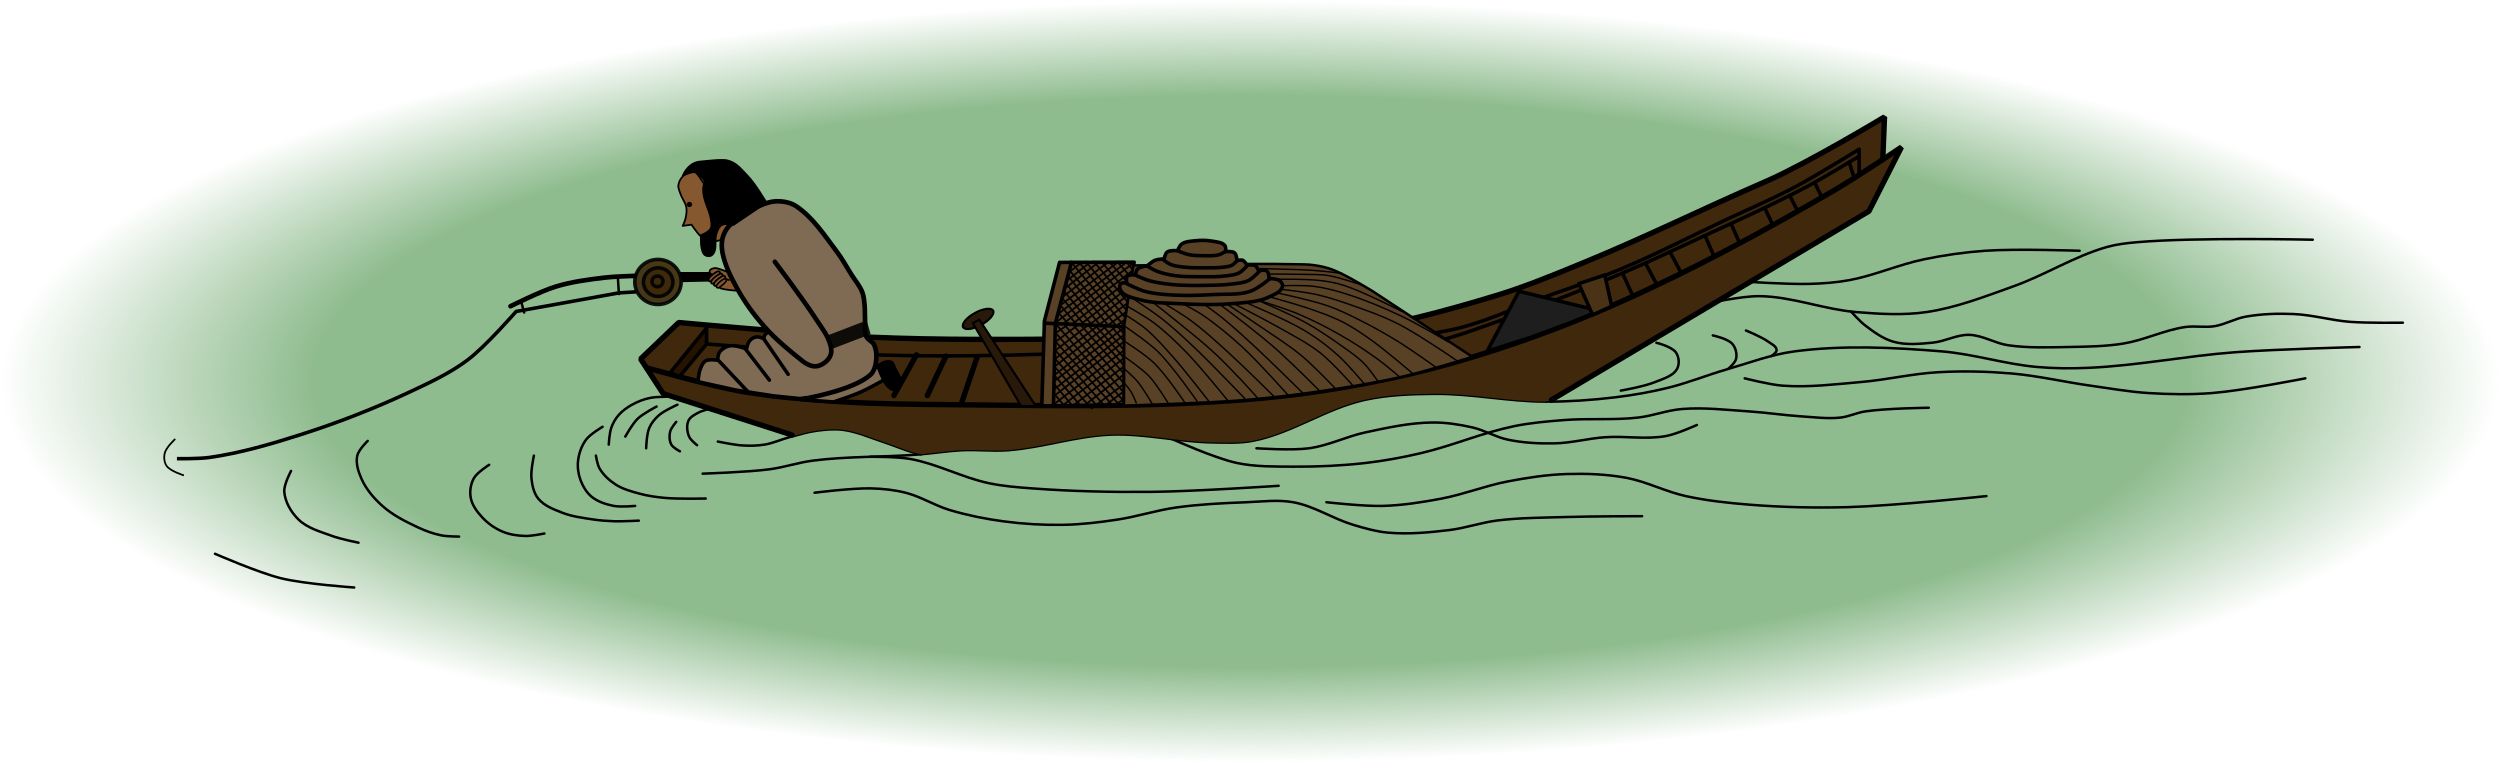 <?xml version="1.0" encoding="UTF-8"?>
<svg version="1.1" viewBox="0 0 696.68 212.73" xmlns="http://www.w3.org/2000/svg">
<defs>
<radialGradient id="a" cx="465.34" cy="347.17" r="348.34" gradientTransform="matrix(1 0 0 .305 0 241.16)" gradientUnits="userSpaceOnUse">
<stop stop-color="#8fbc8f" offset="0"/>
<stop stop-color="#8fbc8f" offset=".75"/>
<stop stop-color="#8fbc8f" stop-opacity="0" offset="1"/>
</radialGradient>
</defs>
<path transform="translate(-117 -240.81)" d="m813.67 347.17a348.34 106.36 0 1 1-696.68 0 348.34 106.36 0 1 1 696.68 0z" fill="url(#a)"/>
<g transform="translate(-94.276 -227.75)">
<path d="m751.79 324.45s-23.067 0.598-34.568 1.45c-13.657 1.013-27.172 3.739-40.853 4.351-4.83 0.216-9.688 0.19-14.504-0.242-8.946-0.802-17.639-3.624-26.591-4.351-13.573-1.103-27.35-1.764-40.853 0-6.531 0.853-12.77 3.245-19.097 5.076-5.435 1.573-10.702 3.726-16.196 5.076-4.85 1.192-9.787 2.061-14.746 2.659-6.492 0.783-13.041 1.238-19.58 1.209-10.259-0.047-20.441-2.255-30.7-2.176-6.551 0.051-13.186 0.269-19.58 1.692-10.725 2.388-20.167 9.213-30.942 11.361-3.796 0.757-7.733 0.553-11.603 0.483-9.374-0.168-18.672-2.516-28.041-2.176-9.691 0.352-19.096 3.624-28.766 4.351-4.259 0.32-8.546-0.209-12.812 0-4.124 0.202-8.212 0.888-12.328 1.209-9.737 0.759-19.563 0.449-29.25 1.692-4.075 0.523-8.013 1.88-12.087 2.417-6.164 0.813-18.613 1.209-18.613 1.209" fill="none" stroke="#000" stroke-linecap="round" stroke-width=".7"/>
<path d="m569.89 312.33s9.753-2.112 14.7-2.051c9.123 0.112 17.914 3.701 27.007 4.444 6.474 0.529 13.058 0.931 19.486 0 8.35-1.209 16.327-4.341 24.272-7.179 8.849-3.161 16.947-8.355 25.982-10.94 2.774-0.793 5.672-1.119 8.547-1.367 16.236-1.405 48.886-0.684 48.886-0.684" fill="none" stroke="#000" stroke-linecap="round" stroke-width=".7"/>
<path d="m673.81 297.63s-17.57-0.61-26.323 0c-5.739 0.4-11.461 1.219-17.093 2.393-7.064 1.472-13.758 4.501-20.854 5.812-3.602 0.665-7.279 0.921-10.94 1.026-6.269 0.179-18.802-0.684-18.802-0.684" fill="none" stroke="#000" stroke-linecap="round" stroke-width=".7"/>
<path d="m450.59 363.13s-23.677 1.583-35.535 1.692c-11.043 0.102-22.104-0.147-33.117-0.967-4.047-0.301-8.117-0.609-12.087-1.45-7.505-1.591-14.444-5.427-21.998-6.769-3.636-0.646-11.062-0.588-11.062-0.588" fill="none" stroke="#000" stroke-linecap="round" stroke-width=".7"/>
<path d="m763.88 317.68s-9.844 0.136-14.746-0.242c-5.272-0.407-10.43-1.956-15.713-2.176-4.434-0.184-8.925-0.05-13.295 0.725-2.987 0.53-5.709 2.167-8.702 2.659-2.704 0.445-5.507-0.155-8.219 0.242-5.86 0.858-11.319 3.635-17.163 4.593-5.02 0.823-10.143 0.878-15.229 0.967-5.642 0.098-11.337 0.33-16.921-0.483-3.714-0.541-7.126-2.808-10.878-2.901-3.46-0.086-6.707 1.849-10.153 2.176-3.611 0.342-7.385 0.734-10.878-0.242-2.955-0.825-5.535-2.736-7.977-4.593-1.44-1.095-3.868-3.807-3.868-3.807" fill="none" stroke="#000" stroke-linecap="round" stroke-width=".7"/>
<path d="m420.92 350.1s11.765 5.333 18.033 6.666c5.138 1.093 10.473 0.988 15.726 1.026 6.732 0.048 13.481-0.264 20.17-1.026 5.175-0.589 10.311-1.553 15.384-2.735 8.781-2.045 17.148-5.716 25.982-7.521 4.611-0.942 9.324-1.346 14.016-1.709 6.821-0.529 13.714 0.086 20.512-0.684 4.153-0.47 8.14-2.068 12.307-2.393 6.253-0.488 12.544 0.272 18.802 0.684 4.797 0.315 9.56 1.064 14.358 1.367 3.641 0.23 7.312 0.731 10.94 0.342 2.336-0.251 4.515-1.355 6.837-1.709 5.868-0.895 17.777-1.026 17.777-1.026" fill="none" stroke="#000" stroke-linecap="round" stroke-width=".7"/>
<path d="m444.42 352.67s9.847 0.673 14.7 0c5.396-0.748 10.4-3.302 15.726-4.444 6.082-1.304 12.24-2.653 18.461-2.735 3.788-0.05 7.59 0.517 11.281 1.367 3.406 0.784 6.492 2.706 9.914 3.419 4.252 0.886 8.648 1.118 12.991 1.026 4.706-0.1 9.321-1.377 14.016-1.709 5.685-0.402 11.489 0.694 17.093-0.342 2.977-0.55 8.547-3.077 8.547-3.077" fill="none" stroke="#000" stroke-linecap="round" stroke-width=".7"/>
<path d="m647.83 366s-25.718 2.725-38.63 3.077c-9.116 0.248-18.259 0.04-27.349-0.684-5.96-0.474-11.936-1.115-17.777-2.393-5.705-1.248-11.006-4.084-16.751-5.128-5.392-0.98-10.932-1.195-16.409-1.026-5.51 0.171-10.995 1.016-16.409 2.051-6.244 1.194-12.217 3.592-18.461 4.786-5.414 1.036-10.899 1.888-16.409 2.051-5.251 0.156-15.726-1.026-15.726-1.026" fill="none" stroke="#000" stroke-linecap="round" stroke-width=".7"/>
<path d="m545.95 336.6s6.539-1.122 9.572-2.393c2.217-0.929 5.059-1.62 6.154-3.76 0.677-1.323 0.487-3.211-0.342-4.444-1.137-1.692-5.47-2.735-5.47-2.735" fill="none" stroke="#000" stroke-linecap="round" stroke-width=".7"/>
<path d="m571.59 321.22s4.185 0.873 5.47 2.393c0.91 1.077 1.317 2.723 1.026 4.102-0.246 1.163-2.191 2.814-2.191 2.814" fill="none" stroke="#000" stroke-linecap="round" stroke-width=".7"/>
<path d="m580.82 319.85s4.293 1.736 6.154 3.077c0.915 0.66 2.365 1.265 2.393 2.393 0.019 0.749-1.507 1.668-1.507 1.668" fill="none" stroke="#000" stroke-linecap="round" stroke-width=".7"/>
<path d="m736.71 333.18s-17.241 3.417-25.982 4.102c-5.907 0.464-11.863 0.376-17.777 0-5.388-0.343-10.721-1.299-16.068-2.051-7.421-1.044-14.754-2.784-22.221-3.419-6.7-0.57-13.456-0.709-20.17-0.342-7.226 0.396-14.328 2.109-21.537 2.735-7.274 0.631-14.597 1.552-21.879 1.026-3.589-0.259-10.598-2.051-10.598-2.051" fill="none" stroke="#000" stroke-linecap="round" stroke-width=".7"/>
<path d="m551.88 371.59s-14.185 0.022-21.273 0.242c-6.371 0.197-12.772 0.179-19.097 0.967-4.485 0.559-8.808 2.119-13.295 2.659-5.685 0.684-11.46 1.237-17.163 0.725-3.291-0.295-6.504-1.228-9.669-2.176-5.692-1.704-10.834-5.22-16.68-6.285-4.36-0.794-8.867-0.166-13.295 0-6.46 0.242-12.937 0.555-19.339 1.45-5.54 0.775-10.906 2.55-16.438 3.384-4.963 0.749-9.969 1.354-14.987 1.45-5.568 0.107-11.159-0.232-16.68-0.967-5.06-0.673-10.096-1.682-14.987-3.143-4.23-1.263-8.05-3.747-12.328-4.835-3.148-0.801-6.422-1.131-9.669-1.209-5.252-0.125-15.713 1.209-15.713 1.209" fill="none" stroke="#000" stroke-linecap="round" stroke-width=".7"/>
<path d="m154.18 382.07s12.087 5.277 18.461 6.837c6.638 1.625 20.341 2.564 20.341 2.564" fill="none" stroke="#000" stroke-linecap="round" stroke-width=".7"/>
<path d="m175.38 358.99s-2.043 3.782-1.88 5.812c0.23 2.87 1.879 5.672 3.931 7.692 2.488 2.449 6.126 3.407 9.401 4.615 2.373 0.875 7.35 1.88 7.35 1.88" fill="none" stroke="#000" stroke-linecap="round" stroke-width=".7"/>
<path d="m196.74 350.62s-2.545 2.466-2.906 4.102c-0.474 2.15 0.299 4.485 1.196 6.495 1.292 2.893 3.446 5.413 5.812 7.521 2.881 2.568 6.416 4.352 9.914 5.983 2.074 0.967 4.252 1.769 6.495 2.222 1.623 0.328 4.957 0.342 4.957 0.342" fill="none" stroke="#000" stroke-linecap="round" stroke-width=".7"/>
<path d="m230.59 357.28s-3.36 2.097-4.273 3.76c-0.888 1.618-1.204 3.658-0.855 5.47 0.401 2.082 1.804 3.917 3.248 5.47 1.56 1.679 3.528 3.043 5.641 3.931 1.978 0.831 4.18 1.134 6.324 1.196 1.78 0.052 5.299-0.684 5.299-0.684" fill="none" stroke="#000" stroke-linecap="round" stroke-width=".7"/>
<path d="m243.06 354.72s-0.91 4.216-0.684 6.324c0.212 1.971 0.634 4.099 1.88 5.641 1.622 2.006 4.266 2.987 6.666 3.931 2.715 1.068 5.663 1.441 8.547 1.88 1.979 0.301 3.982 0.452 5.983 0.513 2.279 0.069 6.837-0.171 6.837-0.171" fill="none" stroke="#000" stroke-linecap="round" stroke-width=".7"/>
<path d="m271.27 368.73s-4.027 0.391-5.983 0c-2.179-0.436-4.438-1.152-6.154-2.564-1.427-1.175-2.432-2.882-3.077-4.615-0.641-1.722-0.904-3.646-0.684-5.47 0.249-2.059 0.988-4.145 2.222-5.812 1.16-1.566 4.615-3.59 4.615-3.59" fill="none" stroke="#000" stroke-linecap="round" stroke-width=".7"/>
<path d="m290.93 366.68s-7.536 0.168-11.281-0.171c-2.416-0.218-4.838-0.558-7.179-1.196-2.297-0.626-4.67-1.267-6.666-2.564-1.757-1.142-3.382-2.639-4.444-4.444-0.631-1.073-1.026-3.59-1.026-3.59" fill="none" stroke="#000" stroke-linecap="round" stroke-width=".7"/>
<path d="m281.69 338.31s-4.259-0.095-6.324 0.342c-1.729 0.365-3.415 1.017-4.957 1.88-1.382 0.774-2.721 1.711-3.76 2.906-0.905 1.04-1.601 2.287-2.051 3.59-0.509 1.47-0.684 4.615-0.684 4.615" fill="none" stroke="#000" stroke-linecap="round" stroke-width=".7"/>
<path d="m277.25 341.04s-3.79 1.955-5.299 3.419c-1.441 1.397-3.419 4.957-3.419 4.957" fill="none" stroke="#000" stroke-linecap="round" stroke-width=".7"/>
<path d="m283.06 340.53s-3.648 1.614-5.128 2.906c-1.133 0.989-2.148 2.204-2.735 3.59-0.742 1.751-0.855 5.641-0.855 5.641" fill="none" stroke="#000" stroke-linecap="round" stroke-width=".7"/>
<path d="m283.75 353.52s-1.907-0.99-2.393-1.88c-0.576-1.055-0.618-2.42-0.342-3.59 0.247-1.046 1.709-2.735 1.709-2.735" fill="none" stroke="#000" stroke-linecap="round" stroke-width=".7"/>
<path d="m288.53 351.81s-1.805-1.388-2.222-2.393c-0.568-1.369-0.782-3.094-0.171-4.444 0.484-1.07 1.705-1.657 2.735-2.222 1.106-0.607 3.59-1.196 3.59-1.196" fill="none" stroke="#000" stroke-linecap="round" stroke-width=".7"/>
<path d="m294.31 350.8s4.569 0.951 6.889 1.088c2.053 0.121 4.136 0.095 6.164-0.242 2.364-0.392 4.575-1.435 6.889-2.055 2.52-0.675 5.029-1.466 7.615-1.813 2.437-0.327 4.935-0.56 7.373-0.242 3.88 0.507 7.521 2.169 11.241 3.384 2.761 0.902 5.433 2.078 8.219 2.901 0.741 0.219 2.253 0.54 2.253 0.54" fill="none" stroke="#000" stroke-linecap="round" stroke-width=".7"/>
<path d="m143.11 350.07s-2.494 2.308-2.901 3.868c-0.308 1.18-0.205 2.62 0.483 3.626 1.039 1.518 4.835 2.659 4.835 2.659" fill="none" stroke="#000" stroke-width=".5"/>
<path d="m619.44 260.31s-21.433 12.933-32.875 17.906c-18.569 8.071-33.781 15.651-51 22.719-8.044 3.302-16.084 6.667-24.406 9.188-14.647 4.437-29.536 8.485-44.719 10.406-23.909 3.026-48.183 1.508-72.281 1.688-18.936 0.141-37.893 0.301-56.812-0.5-18.01-0.76-53.91-4.1-53.91-4.1l-10.656 10.156 6.312 9.656 35.875 11.531 0.969 0.156c1.956-0.543 3.929-1.075 5.938-1.344 2.437-0.327 4.937-0.568 7.375-0.25 3.88 0.507 7.499 2.159 11.219 3.375 2.761 0.902 5.433 2.083 8.219 2.906 0.741 0.219 2.281 0.531 2.281 0.531 3.801-0.343 7.563-0.939 11.375-1.125 4.266-0.209 8.554 0.32 12.812 0 9.671-0.727 19.09-3.991 28.781-4.344 9.369-0.341 18.658 1.988 28.031 2.156 3.87 0.069 7.829 0.288 11.625-0.469 10.775-2.148 20.213-8.987 30.938-11.375 6.395-1.424 13.012-1.637 19.562-1.688 10.259-0.079 20.46 2.141 30.719 2.188 0.115 5.2e-4 0.229-2.2e-4 0.344 0l0.625-0.469 0.781 0.031 88.531-52.656 9.062-17.844s-2.73 1.808-5.188 3.438l0.469-11.875z" fill="#40280c"/>
<path d="m612.19 271.39s-9.614 5.865-14.591 8.49c-12.465 6.575-25.452 12.109-38.182 18.154-16.475 7.823-37.271 15.71-56.366 22.327-3.764 1.305-11.452 3.419-11.452 3.419" fill="none" stroke="#000" stroke-linecap="round" stroke-linejoin="round"/>
<path d="m366.71 326.87-4.593 13.537" stroke="#000" stroke-width="1.5"/>
<path d="m357.89 326.99-5.197 10.999" stroke="#000" stroke-linecap="round" stroke-linejoin="round" stroke-width="1.5"/>
<path d="m349.67 326.62-6.285 11.361" stroke="#000" stroke-linecap="round" stroke-linejoin="round" stroke-width="1.5"/>
<path d="m526.56 339.24 88.541-52.638 9.059-17.862s-12.413 8.384-18.888 12.136c-19.889 11.524-40.14 22.566-61.193 31.793-14.428 6.323-29.302 11.717-44.442 16.068-11.933 3.429-24.14 5.955-36.408 7.863-11.764 1.829-23.664 2.803-35.554 3.419-22.533 1.166-45.126 0.731-67.689 0.513-10.601-0.102-21.215-0.155-31.793-0.855-9.204-0.609-18.436-1.301-27.52-2.906-8.862-1.565-26.195-6.535-26.195-6.535" fill="none" stroke="#000" stroke-linecap="round" stroke-linejoin="bevel" stroke-width="1.5"/>
<path d="m291.27 323.61s32.679 2.61 49.057 3.077c15.235 0.435 30.49 0.234 45.724-0.256 37.308-1.202 75.181 0.715 111.79-6.581 9.613-1.916 18.546-6.359 27.776-9.658 6.773-2.42 13.617-4.667 20.255-7.436 9.845-4.107 19.324-9.041 28.973-13.589 6.501-3.064 13.134-5.868 19.486-9.23 6.162-3.262 18.033-10.598 18.033-10.598v7.35" fill="none" stroke="#000" stroke-linecap="round" stroke-linejoin="round"/>
<path d="m281.01 331.64 10.17-12.478v4.444l-7.521 9.059z" fill="#251300" stroke="#000" stroke-linecap="round" stroke-linejoin="round"/>
<path d="m546.44 303.9 3.022 6.648" fill="none" stroke="#000" stroke-linecap="round" stroke-linejoin="round"/>
<path d="m552.84 301.12 3.143 5.923" fill="none" stroke="#000" stroke-linecap="round" stroke-linejoin="round"/>
<path d="m559.67 297.98 3.082 5.802" fill="none" stroke="#000" stroke-linecap="round" stroke-linejoin="round"/>
<path d="m569.46 293.51 2.478 5.681" fill="none" stroke="#000" stroke-linecap="round" stroke-linejoin="round"/>
<path d="m576.72 290.18 2.357 5.379" fill="none" stroke="#000" stroke-linecap="round" stroke-linejoin="round"/>
<path d="m586.08 285.71 2.176 4.653" fill="none" stroke="#000" stroke-linecap="round" stroke-linejoin="round"/>
<path d="m593.03 282.27 2.176 4.23" fill="none" stroke="#000" stroke-linecap="round" stroke-linejoin="round"/>
<path d="m599.98 278.64 1.934 3.989" fill="none" stroke="#000" stroke-linecap="round" stroke-linejoin="round"/>
<path d="m609.59 272.96 1.329 4.17" fill="none" stroke="#000" stroke-linecap="round" stroke-linejoin="round"/>
<path d="m314.97 348.96-35.89-11.517-6.285-9.669 10.636-10.153s35.902 3.347 53.907 4.109c18.92 0.801 37.871 0.625 56.807 0.483 24.099-0.179 48.37 1.334 72.278-1.692 15.183-1.922 30.074-5.958 44.721-10.395 8.322-2.521 16.371-5.884 24.415-9.186 17.219-7.067 32.437-14.652 51.006-22.723 11.442-4.973 32.876-17.888 32.876-17.888l-0.483 11.845" fill="none" stroke="#000" stroke-linecap="round" stroke-linejoin="bevel" stroke-width="1.5"/>
<path d="m508.69 325.66 8.888-16.751 22.392 5.47-7.777 3.162-10.512 3.931z" fill="#1e1e1e" stroke="#000" stroke-linecap="round" stroke-linejoin="round"/>
<path d="m534.23 306.8 7.252-2.417 1.934 8.702-5.318 2.417z" fill="#4a3216" stroke="#000" stroke-linecap="round" stroke-linejoin="round"/>
<path transform="matrix(.876 -.482 .482 .876 -95.936 221.2)" d="m364.29 306.74c0 1.035-2.138 1.873-4.774 1.873s-4.774-0.839-4.774-1.873c0-1.035 2.138-1.873 4.774-1.873s4.774 0.839 4.774 1.873z" fill="#29190a" stroke="#000" stroke-linecap="round" stroke-linejoin="round" stroke-width=".6"/>
<path d="m365.38 317.8 13.416 23.086h4.109l-15.713-24.052z" fill="#29190a" stroke="#000" stroke-linecap="round" stroke-linejoin="round" stroke-width=".6"/>
<path d="m143.58 355.57s6.068 0.084 9.059-0.342c8.605-1.224 17.017-3.682 25.298-6.324 10.433-3.329 20.684-7.31 30.597-11.965 5.54-2.602 11.178-5.207 16.068-8.888 5.085-3.829 13.504-13.504 13.504-13.504l28.625-5.178 4.878-0.292" fill="none" stroke="#000" stroke-linejoin="round" stroke-width="1px"/>
<path d="m240.34 314.84-0.906-3.324" fill="none" stroke="#000" stroke-linecap="round" stroke-width=".7"/>
<path d="m266.75 309.7-0.302-4.714" fill="none" stroke="#000" stroke-linecap="round" stroke-width=".7"/>
<g fill="#3d2809" stroke="#000">
<path d="m284.1 306.32c0 3.471-2.895 6.285-6.466 6.285s-6.466-2.814-6.466-6.285 2.895-6.285 6.466-6.285 6.466 2.814 6.466 6.285z" opacity=".883"/>
<path transform="matrix(.635 0 0 .635 101.39 111.86)" d="m284.1 306.32c0 3.471-2.895 6.285-6.466 6.285s-6.466-2.814-6.466-6.285 2.895-6.285 6.466-6.285 6.466 2.814 6.466 6.285z" opacity=".883" stroke-width="1.575"/>
<path transform="matrix(.237 0 0 .237 211.69 233.57)" d="m284.1 306.32c0 3.471-2.895 6.285-6.466 6.285s-6.466-2.814-6.466-6.285 2.895-6.285 6.466-6.285 6.466 2.814 6.466 6.285z" opacity=".883" stroke-width="4.211"/>
</g>
<path d="m236.54 313.09s8.28-4.159 12.691-5.499c4.389-1.334 8.982-1.932 13.537-2.478 2.785-0.334 8.4-0.483 8.4-0.483" fill="none" stroke="#000" stroke-linecap="round" stroke-width="1.3"/>
<path d="m283.55 303.54h11.361l0.06 2.599-10.576 0.242z"/>
<g transform="translate(.242 1.632)" fill="#85582f" stroke="#000">
<path d="m299.51 302.56s-2.154-0.395-3.626-0.423c-0.741-0.014-1.616 0.843-1.843 1.632-0.259 0.897 0.218 2.499 0.786 2.689 1.529 0.511 4.472 0.665 4.472 0.665" stroke-width=".5"/>
<path d="m297.6 302.27s-2.215-1.03-3.777-1.39c-0.722-0.167-1.927 0.117-2.055 0.846-0.103 0.59 0.762 1.019 1.329 1.209 1.529 0.511 4.049 1.209 4.049 1.209" stroke-linecap="round" stroke-width=".5"/>
<path d="m293.56 302c-0.584 0.346-0.609 0.349-1.414 1.051-0.396 0.345-0.844 0.964-0.548 1.348 0.208 0.269 0.694 0.121 1.011-0.135 0.948-0.765 1.374-1.017 1.914-1.63 0.227-0.258 0.204-0.651-9e-3 -0.824-0.252-0.204-0.727 0.026-0.955 0.19-2e-5 1e-5 5e-5 4e-5 5e-5 4e-5z" stroke-width=".5"/>
<path d="m294.26 302.64c-0.584 0.346-0.609 0.349-1.414 1.051-0.396 0.345-0.844 0.964-0.548 1.348 0.208 0.269 0.694 0.121 1.011-0.135 0.948-0.765 1.374-1.017 1.914-1.63 0.227-0.258 0.204-0.651-9e-3 -0.824-0.252-0.204-0.727 0.026-0.955 0.19-2e-5 1e-5 5e-5 4e-5 5e-5 4e-5z" stroke-width=".5"/>
<path d="m295.02 303.25c-0.584 0.346-0.609 0.349-1.414 1.051-0.396 0.345-0.844 0.964-0.548 1.348 0.208 0.269 0.694 0.121 1.011-0.135 0.948-0.765 1.374-1.017 1.914-1.63 0.227-0.258 0.204-0.651-9e-3 -0.824-0.252-0.204-0.727 0.026-0.955 0.19-2e-5 1e-5 5e-5 4e-5 5e-5 4e-5z" stroke-width=".5"/>
<path d="m295.47 304.04c-0.506 0.316-0.527 0.318-1.224 0.959-0.343 0.315-0.731 0.88-0.474 1.23 0.18 0.245 0.601 0.111 0.875-0.123 0.82-0.698 1.19-0.928 1.657-1.487 0.196-0.235 0.177-0.594-8e-3 -0.752-0.218-0.187-0.629 0.023-0.826 0.173-2e-5 1e-5 4e-5 4e-5 4e-5 4e-5z" stroke-width=".444"/>
</g>
<path d="m288.79 334.12s0.177-2.341 0.598-3.419c0.345-0.883 0.718-1.917 1.538-2.393 0.962-0.558 3.333-0.171 3.333-0.171s0.074-1.601 0.513-2.222c0.643-0.91 1.727-1.581 2.82-1.795 1.563-0.306 4.701 0.855 4.701 0.855s0.342-1.616 0.855-2.222c0.47-0.556 1.162-0.992 1.88-1.111 0.689-0.114 2.051 0.427 2.051 0.427s0.213-0.883 0.513-1.196c0.59-0.617 2.308-1.111 2.308-1.111l7.735 8.247 4.487 10.128-4.957 0.684-7.521-0.769-10.427-1.624z" fill="#7f6b53" stroke="#000"/>
<path d="m341.09 333.35s-4.595 2.609-7.008 3.675c-2.44 1.078-7.521 2.735-7.521 2.735l-8.205-0.598 3.077-3.248 18.29-6.324z" fill="#7f6b53" stroke="#000"/>
<path d="m295.71 294.46s-2.922 0.995-4.273 0.513c-2.012-0.717-4.444-4.615-4.444-4.615l-2.478 0.342s0.611-1.28 0.769-1.966c0.238-1.03 0.428-2.119 0.256-3.162-0.222-1.347-1.191-2.465-1.624-3.76-0.269-0.806-0.706-1.635-0.598-2.478 0.122-0.961 0.666-1.896 1.367-2.564 0.867-0.827 3.248-1.538 3.248-1.538l11.965 17.52z" fill="#85582f" stroke="#000" stroke-linecap="round" stroke-linejoin="round" stroke-width=".5"/>
<path d="m310.2 300.7s7.874 10.419 11.422 15.894c1.394 2.151 3.056 4.216 3.868 6.648 0.327 0.981 0.598 2.075 0.363 3.082-0.202 0.865-0.775 1.659-1.45 2.236-0.796 0.679-1.823 1.251-2.87 1.273-1.258 0.027-2.622-0.67-3.514-1.38-4.074-3.244-7.595-6.149-10.827-9.784-2.895-3.256-5.466-6.84-7.567-10.657-1.69-3.071-3.311-6.291-3.989-9.73-0.269-1.364-0.343-2.823 0-4.17 0.322-1.267 0.967-2.503 1.873-3.445 2.925-3.039 6.843-5.235 10.878-6.466 1.37-0.418 2.873-0.45 4.291-0.242 1.23 0.18 2.476 0.572 3.505 1.269 4.714 3.192 7.93 8.209 11.361 12.751 1.46 1.933 2.613 4.081 3.897 6.135 1.064 1.701 2.44 3.252 3.155 5.127 0.409 1.072 0.485 2.248 0.604 3.389 0.149 1.415 0.061 2.845 0.14 4.266 0.086 1.553-0.269 3.232 0.363 4.653 0.428 0.964 1.747 1.333 2.176 2.296 0.723 1.625 0.749 3.57 0.423 5.318-0.204 1.098-0.623 2.27-1.45 3.022-4.717 4.286-17.949 6.587-17.949 6.587" fill="#7f6b53" stroke="#000" stroke-linecap="round" stroke-linejoin="round" stroke-width="1.3"/>
<path d="m324.68 321.3 11.111-4.273 1.111 3.846-10.769 4.102" opacity=".883"/>
<path d="m294.6 328.31 8.119 8.632" fill="#7c581e" stroke="#000" stroke-linecap="round" stroke-linejoin="round"/>
<path d="m301.86 324.8 6.837 8.888" fill="#7c581e" stroke="#000" stroke-linecap="round" stroke-linejoin="round"/>
<path d="m307.16 322.24 6.752 9.829" fill="#7c581e" stroke="#000" stroke-linecap="round" stroke-linejoin="round"/>
<path d="m338.36 329.59s1.56-1.151 2.478-1.367c0.666-0.157 1.466-0.269 2.051 0.086 0.731 0.443 0.907 1.454 1.282 2.222 0.633 1.298 1.634 2.573 1.624 4.017-4e-3 0.587-0.25 1.228-0.684 1.624-0.486 0.444-1.229 0.693-1.88 0.598-0.852-0.124-1.575-0.8-2.137-1.453-1.378-1.605-2.735-5.726-2.735-5.726z"/>
<path d="m289.39 292.75s-0.172 2.89 0.171 4.273c0.175 0.705 0.365 1.522 0.94 1.966 0.482 0.372 1.21 0.51 1.795 0.342 0.523-0.15 0.947-0.627 1.196-1.111 0.815-1.583 0.095-3.618 0.684-5.299 0.288-0.822 0.598-1.806 1.357-2.233 0.93-0.524 3.202-3e-3 3.202-3e-3l9.464-6.411s-3.181-5.421-5.353-7.65c-1.892-1.943-3.132-3.725-5.782-4.41-1.525-0.395-5.471 0.111-7.87 0.326-1.898 0.17-3.827 1.595-4.908 4.144-0.304 0.717 3.13-1.126 3.683-0.643 0.997 0.87 2.625 1.813 2.355 2.537-0.776 2.083-0.137 4.452 0.673 6.634 0.435 1.172 0.925 2.347 1.106 3.584 0.123 0.839 0.383 1.798-0.021 2.543-0.53 0.976-2.778 1.838-2.778 1.838z"/>
<path transform="translate(-.214 -.085)" d="m287.38 284.81c0 0.401-0.344 0.726-0.769 0.726s-0.769-0.325-0.769-0.726 0.344-0.726 0.769-0.726 0.769 0.325 0.769 0.726z"/>
<path d="m389.55 300.87 20.783-0.06-2.704 17.836-0.131 21.881-22.905 0.342 0.734-23.687z" fill="#594125" stroke="#000" stroke-linecap="round" stroke-linejoin="round"/>
<path d="m392.86 300.88-4.494 16.952-0.523 23.036" fill="none" stroke="#000" stroke-linecap="round" stroke-linejoin="round"/>
<path d="m385.41 317.81 22.169 0.955" fill="#2c1d06" stroke="#000" stroke-linecap="round" stroke-linejoin="round"/>
<path d="m388.65 317.5 21.57-16.56" fill="none" stroke="#000" stroke-linecap="round" stroke-linejoin="round" stroke-width=".5"/>
<path d="m388.16 340.28 19.339-14.927" fill="none" stroke="#000" stroke-linecap="round" stroke-linejoin="round" stroke-width=".5"/>
<path d="m390.46 340.7 17.103-13.235" fill="none" stroke="#000" stroke-linecap="round" stroke-linejoin="round" stroke-width=".5"/>
<path d="m392.76 341.19 14.806-11.422" fill="none" stroke="#000" stroke-linecap="round" stroke-linejoin="round" stroke-width=".5"/>
<path d="m396.14 341.01 11.361-8.944" fill="none" stroke="#000" stroke-linecap="round" stroke-linejoin="round" stroke-width=".5"/>
<path d="m398.44 341.55 9.065-6.769" fill="none" stroke="#000" stroke-linecap="round" stroke-linejoin="round" stroke-width=".5"/>
<path d="m401.94 340.95 5.318-3.989" fill="none" stroke="#000" stroke-linecap="round" stroke-linejoin="round" stroke-width=".5"/>
<path d="m405.08 340.58 2.296-1.511" fill="none" stroke="#000" stroke-linecap="round" stroke-linejoin="round" stroke-width=".5"/>
<path d="m388.41 337.8 19.157-14.927" fill="none" stroke="#000" stroke-linecap="round" stroke-linejoin="round" stroke-width=".5"/>
<path d="m387.98 336.29 19.58-15.29" fill="none" stroke="#000" stroke-linecap="round" stroke-linejoin="round" stroke-width=".5"/>
<path d="m387.86 334.12 19.399-14.867" fill="none" stroke="#000" stroke-linecap="round" stroke-linejoin="round" stroke-width=".5"/>
<path d="m387.92 332.43 18.251-14.383" fill="none" stroke="#000" stroke-linecap="round" stroke-linejoin="round" stroke-width=".5"/>
<path d="m388.16 329.89 14.746-11.482" fill="none" stroke="#000" stroke-linecap="round" stroke-linejoin="round" stroke-width=".5"/>
<path d="m388.28 327.77 11.845-9.186" fill="none" stroke="#000" stroke-linecap="round" stroke-linejoin="round" stroke-width=".5"/>
<path d="m388.28 325.48 9.79-7.554" fill="none" stroke="#000" stroke-linecap="round" stroke-linejoin="round" stroke-width=".5"/>
<path d="m388.28 323.12 6.587-4.955" fill="none" stroke="#000" stroke-linecap="round" stroke-linejoin="round" stroke-width=".5"/>
<path d="m388.41 320.58 3.868-2.599" fill="none" stroke="#000" stroke-linecap="round" stroke-linejoin="round" stroke-width=".5"/>
<path d="m392.88 300.88 14.685 17.707" fill="none" stroke="#000" stroke-linecap="round" stroke-linejoin="round" stroke-width=".5"/>
<path d="m396.81 300.64 11.301 13.416" fill="none" stroke="#000" stroke-linecap="round" stroke-linejoin="round" stroke-width=".5"/>
<path d="m399.1 300.64 9.609 11.482" fill="none" stroke="#000" stroke-linecap="round" stroke-linejoin="round" stroke-width=".5"/>
<path d="m401.22 300.7 7.796 9.186" fill="none" stroke="#000" stroke-linecap="round" stroke-linejoin="round" stroke-width=".5"/>
<path d="m403.45 300.76 5.741 6.527" fill="none" stroke="#000" stroke-linecap="round" stroke-linejoin="round" stroke-width=".5"/>
<path d="m405.63 300.7 3.807 4.291" fill="none" stroke="#000" stroke-linecap="round" stroke-linejoin="round" stroke-width=".5"/>
<path d="m408.11 300.64 1.753 2.236" fill="none" stroke="#000" stroke-linecap="round" stroke-linejoin="round" stroke-width=".5"/>
<path d="m392.33 303.11 13.054 15.471" fill="none" stroke="#000" stroke-linecap="round" stroke-linejoin="round" stroke-width=".5"/>
<path d="m391.91 304.69 11.301 13.839" fill="none" stroke="#000" stroke-linecap="round" stroke-linejoin="round" stroke-width=".5"/>
<path d="m388.59 318.16 18.855 21.393" fill="none" stroke="#000" stroke-linecap="round" stroke-linejoin="round" stroke-width=".5"/>
<path d="m390.7 318.04 16.74 19.097" fill="none" stroke="#000" stroke-linecap="round" stroke-linejoin="round" stroke-width=".5"/>
<path d="m393.24 318.22 14.323 16.438" fill="none" stroke="#000" stroke-linecap="round" stroke-linejoin="round" stroke-width=".5"/>
<path d="m395.23 318.1 12.268 13.779" fill="none" stroke="#000" stroke-linecap="round" stroke-linejoin="round" stroke-width=".5"/>
<path d="m397.59 318.4 9.851 11.12" fill="none" stroke="#000" stroke-linecap="round" stroke-linejoin="round" stroke-width=".5"/>
<path d="m399.59 318.53 7.917 8.944" fill="none" stroke="#000" stroke-linecap="round" stroke-linejoin="round" stroke-width=".5"/>
<path d="m401.4 318.28 6.164 7.071" fill="none" stroke="#000" stroke-linecap="round" stroke-linejoin="round" stroke-width=".5"/>
<path d="m403.51 318.22 4.109 4.714" fill="none" stroke="#000" stroke-linecap="round" stroke-linejoin="round" stroke-width=".5"/>
<path d="m405.93 318.95 1.692 1.994" fill="none" stroke="#000" stroke-linecap="round" stroke-linejoin="round" stroke-width=".5"/>
<path d="m388.34 320.4 17.828 20.185" fill="none" stroke="#000" stroke-linecap="round" stroke-linejoin="round" stroke-width=".5"/>
<path d="m388.28 322.76 15.834 17.707" fill="none" stroke="#000" stroke-linecap="round" stroke-linejoin="round" stroke-width=".5"/>
<path d="m388.16 325.11 13.598 15.35" fill="none" stroke="#000" stroke-linecap="round" stroke-linejoin="round" stroke-width=".5"/>
<path d="m388.34 327.77 11.301 12.691" fill="none" stroke="#000" stroke-linecap="round" stroke-linejoin="round" stroke-width=".5"/>
<path d="m388.28 330.07 9.246 10.515" fill="none" stroke="#000" stroke-linecap="round" stroke-linejoin="round" stroke-width=".5"/>
<path d="m387.98 332.18 7.192 8.34" fill="none" stroke="#000" stroke-linecap="round" stroke-linejoin="round" stroke-width=".5"/>
<path d="m387.74 334.42 5.076 6.043" fill="none" stroke="#000" stroke-linecap="round" stroke-linejoin="round" stroke-width=".5"/>
<path d="m387.92 337.38 2.659 3.082" fill="none" stroke="#000" stroke-linecap="round" stroke-linejoin="round" stroke-width=".5"/>
<path d="m391.37 306.8 9.79 11.905" fill="none" stroke="#000" stroke-linecap="round" stroke-linejoin="round" stroke-width=".5"/>
<path d="m390.76 308.8 7.675 9.367" fill="none" stroke="#000" stroke-linecap="round" stroke-linejoin="round" stroke-width=".5"/>
<path d="m390.16 310.67 6.346 7.675" fill="none" stroke="#000" stroke-linecap="round" stroke-linejoin="round" stroke-width=".5"/>
<path d="m389.61 312.66 4.714 5.56" fill="none" stroke="#000" stroke-linecap="round" stroke-linejoin="round" stroke-width=".5"/>
<path d="m389.07 314.78 3.082 3.324" fill="none" stroke="#000" stroke-linecap="round" stroke-linejoin="round" stroke-width=".5"/>
<path d="m394.87 300.7 13.114 15.773" fill="none" stroke="#000" stroke-linecap="round" stroke-linejoin="round" stroke-width=".5"/>
<path d="m405.63 318.4 2.176-1.692" fill="none" stroke="#000" stroke-linecap="round" stroke-linejoin="round" stroke-width=".5"/>
<path d="m403.03 318.4 5.137-3.807" fill="none" stroke="#000" stroke-linecap="round" stroke-linejoin="round" stroke-width=".5"/>
<path d="m400.55 318.28 7.856-6.043" fill="none" stroke="#000" stroke-linecap="round" stroke-linejoin="round" stroke-width=".5"/>
<path d="m397.83 318.28 11.059-8.521" fill="none" stroke="#000" stroke-linecap="round" stroke-linejoin="round" stroke-width=".5"/>
<path d="m395.29 318.22 14.03-10.81" fill="none" stroke="#000" stroke-linecap="round" stroke-linejoin="round" stroke-width=".5"/>
<path d="m392.94 318.16 16.68-12.933" fill="none" stroke="#000" stroke-linecap="round" stroke-linejoin="round" stroke-width=".5"/>
<path d="m390.58 317.92 19.339-14.806" fill="none" stroke="#000" stroke-linecap="round" stroke-linejoin="round" stroke-width=".5"/>
<path d="m392.58 303.3 3.324-2.599" fill="none" stroke="#000" stroke-linecap="round" stroke-linejoin="round" stroke-width=".5"/>
<path d="m391.97 305.65 6.225-4.895" fill="none" stroke="#000" stroke-linecap="round" stroke-linejoin="round" stroke-width=".5"/>
<path d="m391.12 308.07 9.307-7.252" fill="none" stroke="#000" stroke-linecap="round" stroke-linejoin="round" stroke-width=".5"/>
<path d="m390.64 310.31 12.57-9.609" fill="none" stroke="#000" stroke-linecap="round" stroke-linejoin="round" stroke-width=".5"/>
<path d="m389.73 312.84 16.257-12.147" fill="none" stroke="#000" stroke-linecap="round" stroke-linejoin="round" stroke-width=".5"/>
<path d="m389.25 315.14 19.037-14.383" fill="none" stroke="#000" stroke-linecap="round" stroke-linejoin="round" stroke-width=".5"/>
<path d="m410.15 301.73s30.315-0.683 45.468-0.342c1.626 0.037 3.263 0.018 4.872 0.256 1.77 0.262 3.544 0.637 5.213 1.282 4.019 1.553 11.367 6.154 11.367 6.154l27.52 18.119s-12.569 3.9-18.973 5.384c-7.333 1.699-14.777 2.902-22.221 4.017-7.15 1.071-14.335 1.932-21.537 2.564-6.026 0.529-12.076 0.743-18.119 1.026-5.411 0.253-16.238 0.598-16.238 0.598l0.086-22.477z" fill="#594125" stroke="#000" stroke-linecap="round" stroke-linejoin="round" stroke-width=".7"/>
<path d="m445.45 302.58c7.287 0.323 13.07 0.019 22.819 1.367" fill="none" stroke="#000" stroke-linecap="round" stroke-linejoin="round" stroke-width=".4"/>
<path d="m447.93 304.12s6.326-5e-3 9.487 0.086c2.366 0.068 4.758-0.047 7.094 0.342 3.335 0.555 9.743 2.82 9.743 2.82" fill="none" stroke="#000" stroke-linecap="round" stroke-linejoin="round" stroke-width=".4"/>
<path d="m450.66 305.57s7.659-0.1 11.452 0.342c2.253 0.263 4.508 0.671 6.666 1.367 5.558 1.794 15.982 7.179 15.982 7.179" fill="none" stroke="#000" stroke-linecap="round" stroke-linejoin="round" stroke-width=".4"/>
<path d="m451.52 307.37s5.948-0.2 8.888 0.171c3.078 0.388 6.102 1.199 9.059 2.137 5.239 1.661 10.331 3.801 15.298 6.154 4.494 2.128 13.076 7.179 13.076 7.179" fill="none" stroke="#000" stroke-linecap="round" stroke-linejoin="round" stroke-width=".4"/>
<path d="m451.32 308.37s6.572 0.723 9.79 1.45c3.617 0.818 7.139 2.03 10.636 3.263 3.888 1.371 7.789 2.761 11.482 4.593 4.209 2.088 8.123 4.729 12.087 7.252 1.763 1.122 5.197 3.505 5.197 3.505" fill="none" stroke="#000" stroke-linecap="round" stroke-linejoin="round" stroke-width=".4"/>
<path d="m449.99 309.34s9.628 2.017 14.262 3.626c3.084 1.071 6.027 2.524 8.944 3.989 3.756 1.885 7.426 3.95 10.999 6.164 3.524 2.184 10.274 7.01 10.274 7.01" fill="none" stroke="#000" stroke-linecap="round" stroke-linejoin="round" stroke-width=".4"/>
<path d="m447.45 310.31s7.466 2.009 11.12 3.263c3.318 1.14 6.662 2.278 9.79 3.868 2.89 1.468 5.584 3.309 8.219 5.197 3.958 2.837 11.361 9.186 11.361 9.186" fill="none" stroke="#000" stroke-linecap="round" stroke-linejoin="round" stroke-width=".4"/>
<path d="m444.43 311.27s7.67 2.325 11.361 3.868c4.239 1.772 8.342 3.88 12.328 6.164 3.587 2.056 7.056 4.33 10.395 6.769 2.058 1.503 5.923 4.835 5.923 4.835" fill="none" stroke="#000" stroke-linecap="round" stroke-linejoin="round" stroke-width=".4"/>
<path d="m445.27 311.64s8.602 3.671 12.691 5.923c3.27 1.8 6.379 3.89 9.428 6.043 2.416 1.706 4.916 3.351 7.01 5.439 1.484 1.48 3.868 4.955 3.868 4.955" fill="none" stroke="#000" stroke-linecap="round" stroke-linejoin="round" stroke-width=".4"/>
<path d="m474.33 334.55s-4.504-5.356-7.094-7.692c-2.826-2.549-5.887-4.869-9.145-6.837-5.322-3.216-16.837-8.034-16.837-8.034" fill="none" stroke="#000" stroke-linecap="round" stroke-linejoin="round" stroke-width=".4"/>
<path d="m471.17 335.06s-5.652-6.354-8.974-8.974c-3.464-2.732-7.45-4.736-11.281-6.923-4.283-2.445-13.076-6.923-13.076-6.923" fill="none" stroke="#000" stroke-linecap="round" stroke-linejoin="round" stroke-width=".4"/>
<path d="m466.3 335.92s-5.928-6.233-9.23-8.974c-3.917-3.251-8.287-5.914-12.478-8.803-2.856-1.968-8.632-5.812-8.632-5.812" fill="none" stroke="#000" stroke-linecap="round" stroke-linejoin="round" stroke-width=".4"/>
<path d="m462.03 336.68s-7.609-7.615-11.623-11.196c-2.839-2.532-5.819-4.904-8.803-7.265-2.551-2.019-7.777-5.897-7.777-5.897" fill="none" stroke="#000" stroke-linecap="round" stroke-linejoin="round" stroke-width=".4"/>
<path d="m457.41 337.37c-0.427-0.427-8.851-8.761-13.418-12.991-2.932-2.715-5.877-5.423-8.974-7.948-1.545-1.26-4.786-3.59-4.786-3.59" fill="none" stroke="#000" stroke-linecap="round" stroke-linejoin="round" stroke-width=".4"/>
<path d="m453.31 337.97s-8.146-9.179-12.649-13.333c-3.604-3.324-7.393-6.481-11.452-9.23-1.732-1.173-5.47-3.077-5.47-3.077" fill="none" stroke="#000" stroke-linecap="round" stroke-linejoin="round" stroke-width=".4"/>
<path d="m449.55 338.48s-8.868-8.805-13.504-12.991c-3.27-2.953-6.532-5.941-10.085-8.547-2.498-1.832-7.863-4.957-7.863-4.957" fill="none" stroke="#000" stroke-linecap="round" stroke-linejoin="round" stroke-width=".4"/>
<path d="m444.93 338.99c-0.342-0.684-7.526-8.427-11.623-12.307-3.523-3.336-7.359-6.325-11.111-9.401-2.195-1.8-6.666-5.299-6.666-5.299" fill="none" stroke="#000" stroke-linecap="round" stroke-linejoin="round" stroke-width=".4"/>
<path d="m441.17 338.82s-9.191-9.615-14.016-14.187c-2.93-2.776-5.886-5.54-9.059-8.034-2.672-2.1-8.376-5.812-8.376-5.812" fill="none" stroke="#000" stroke-linecap="round" stroke-linejoin="round" stroke-width=".4"/>
<path d="m436.39 339.33s-7.366-9.134-11.452-13.333c-2.897-2.978-5.912-5.876-9.23-8.376-2.248-1.693-7.179-4.444-7.179-4.444" fill="none" stroke="#000" stroke-linecap="round" stroke-linejoin="round" stroke-width=".4"/>
<path d="m431.09 339.5s-6.646-8.595-10.256-12.649c-2.331-2.618-4.668-5.264-7.35-7.521-1.693-1.425-5.47-3.76-5.47-3.76" fill="none" stroke="#000" stroke-linecap="round" stroke-linejoin="round" stroke-width=".4"/>
<path d="m410.92 340.02s-0.9-2.234-1.538-3.248c-0.626-0.994-2.222-2.735-2.222-2.735" fill="none" stroke="#000" stroke-linecap="round" stroke-linejoin="round" stroke-width=".4"/>
<path d="m415.3 340.16s-2.447-4.186-3.989-6.043c-1.11-1.338-3.747-3.626-3.747-3.626" fill="none" stroke="#000" stroke-linecap="round" stroke-linejoin="round" stroke-width=".4"/>
<path d="m419.77 340.04s-3.132-5.188-5.197-7.373c-2.049-2.168-7.01-5.56-7.01-5.56" fill="none" stroke="#000" stroke-linecap="round" stroke-linejoin="round" stroke-width=".4"/>
<path d="m424.36 339.8s-5.169-7.674-8.461-10.878c-2.437-2.372-8.219-6.043-8.219-6.043" fill="none" stroke="#000" stroke-linecap="round" stroke-linejoin="round" stroke-width=".4"/>
<path d="m427.87 339.56s-6.71-9.671-10.878-13.779c-2.784-2.744-9.307-7.131-9.307-7.131" fill="none" stroke="#000" stroke-linecap="round" stroke-linejoin="round" stroke-width=".4"/>
<path d="m451.68 307.53c-0.388 1.748-2.697 2.429-4.31 3.207-2.53 1.22-7.037 1.417-10.607 1.692-4.643 0.357-9.32 0.178-13.97-0.065-3.639-0.19-7.368-0.107-10.878-1.088-1.892-0.529-4.27-0.877-5.318-2.538-0.344-0.545-0.439-1.462 0-1.934 0.385-0.414 1.692-0.121 1.692-0.121s-0.314-1.456 0.121-1.934c0.522-0.573 2.296-0.363 2.296-0.363s0.173-1.276 0.604-1.692c0.669-0.646 2.659-0.846 2.659-0.846s1.346-1.236 2.176-1.571c0.793-0.32 2.538-0.363 2.538-0.363s0.282-1.513 0.846-1.934c0.781-0.583 2.901-0.363 2.901-0.363s0.522-1.393 1.088-1.813c1.068-0.791 2.547-0.821 3.868-0.967 1.562-0.172 3.167-0.159 4.714 0.121 1.216 0.22 2.718 0.256 3.505 1.209 0.363 0.439 0.242 1.692 0.242 1.692s1.845-0.181 2.478 0.363c0.575 0.494 0.665 2.176 0.665 2.176s1.083-0.315 1.571-0.121c0.557 0.221 1.209 1.329 1.209 1.329s1.63-0.201 2.296 0.181c0.49 0.281 0.967 1.39 0.967 1.39s1.695-0.354 2.296 0.121c0.56 0.443 0.604 2.055 0.604 2.055s2.109 0.014 2.901 0.604c0.477 0.356 0.975 0.991 0.846 1.571z" fill="#594125" stroke="#000"/>
<path d="m408.47 306.92s3.226 1.6 4.955 2.055c2.728 0.718 5.583 0.879 8.4 1.027 3.601 0.189 7.216 0.01 10.818-0.181 3.373-0.179 6.898 0.191 10.092-0.906 2.04-0.701 5.439-3.505 5.439-3.505" fill="none" stroke="#000" stroke-linecap="round" stroke-linejoin="round"/>
<path d="m410.71 304.44s2.337 1.08 3.566 1.45c1.456 0.44 2.967 0.685 4.472 0.906 1.521 0.224 3.057 0.345 4.593 0.423 2.173 0.11 4.351 0.103 6.527 0.06 2.521-0.049 5.054-0.039 7.554-0.363 1.634-0.211 3.359-0.295 4.835-1.027 1.216-0.603 3.082-2.659 3.082-2.659" fill="none" stroke="#000" stroke-linecap="round" stroke-linejoin="round"/>
<path d="m413.97 301.91s1.802 1.082 2.78 1.45c1.591 0.599 3.272 0.969 4.955 1.209 2.256 0.322 4.551 0.289 6.829 0.302 2.479 0.015 4.975 0.082 7.433-0.242 1.23-0.162 2.526-0.271 3.626-0.846 0.986-0.515 2.478-2.236 2.478-2.236" fill="none" stroke="#000" stroke-linecap="round" stroke-linejoin="round"/>
<path d="m418.26 299.97s1.37 1.117 2.176 1.45c1.234 0.511 2.602 0.633 3.928 0.786 1.902 0.219 3.826 0.185 5.741 0.181 1.693-3e-3 3.397 0.036 5.076-0.181 0.819-0.106 1.686-0.161 2.417-0.544 0.606-0.318 1.511-1.39 1.511-1.39" fill="none" stroke="#000" stroke-linecap="round" stroke-linejoin="round"/>
<path d="m422.43 297.62s2.015 0.866 3.082 1.088c1.384 0.288 2.817 0.301 4.23 0.302 1.454 1e-3 2.957 0.109 4.351-0.302 0.64-0.189 1.753-0.967 1.753-0.967" fill="none" stroke="#000" stroke-linecap="round" stroke-linejoin="round"/>
</g>
</svg>
